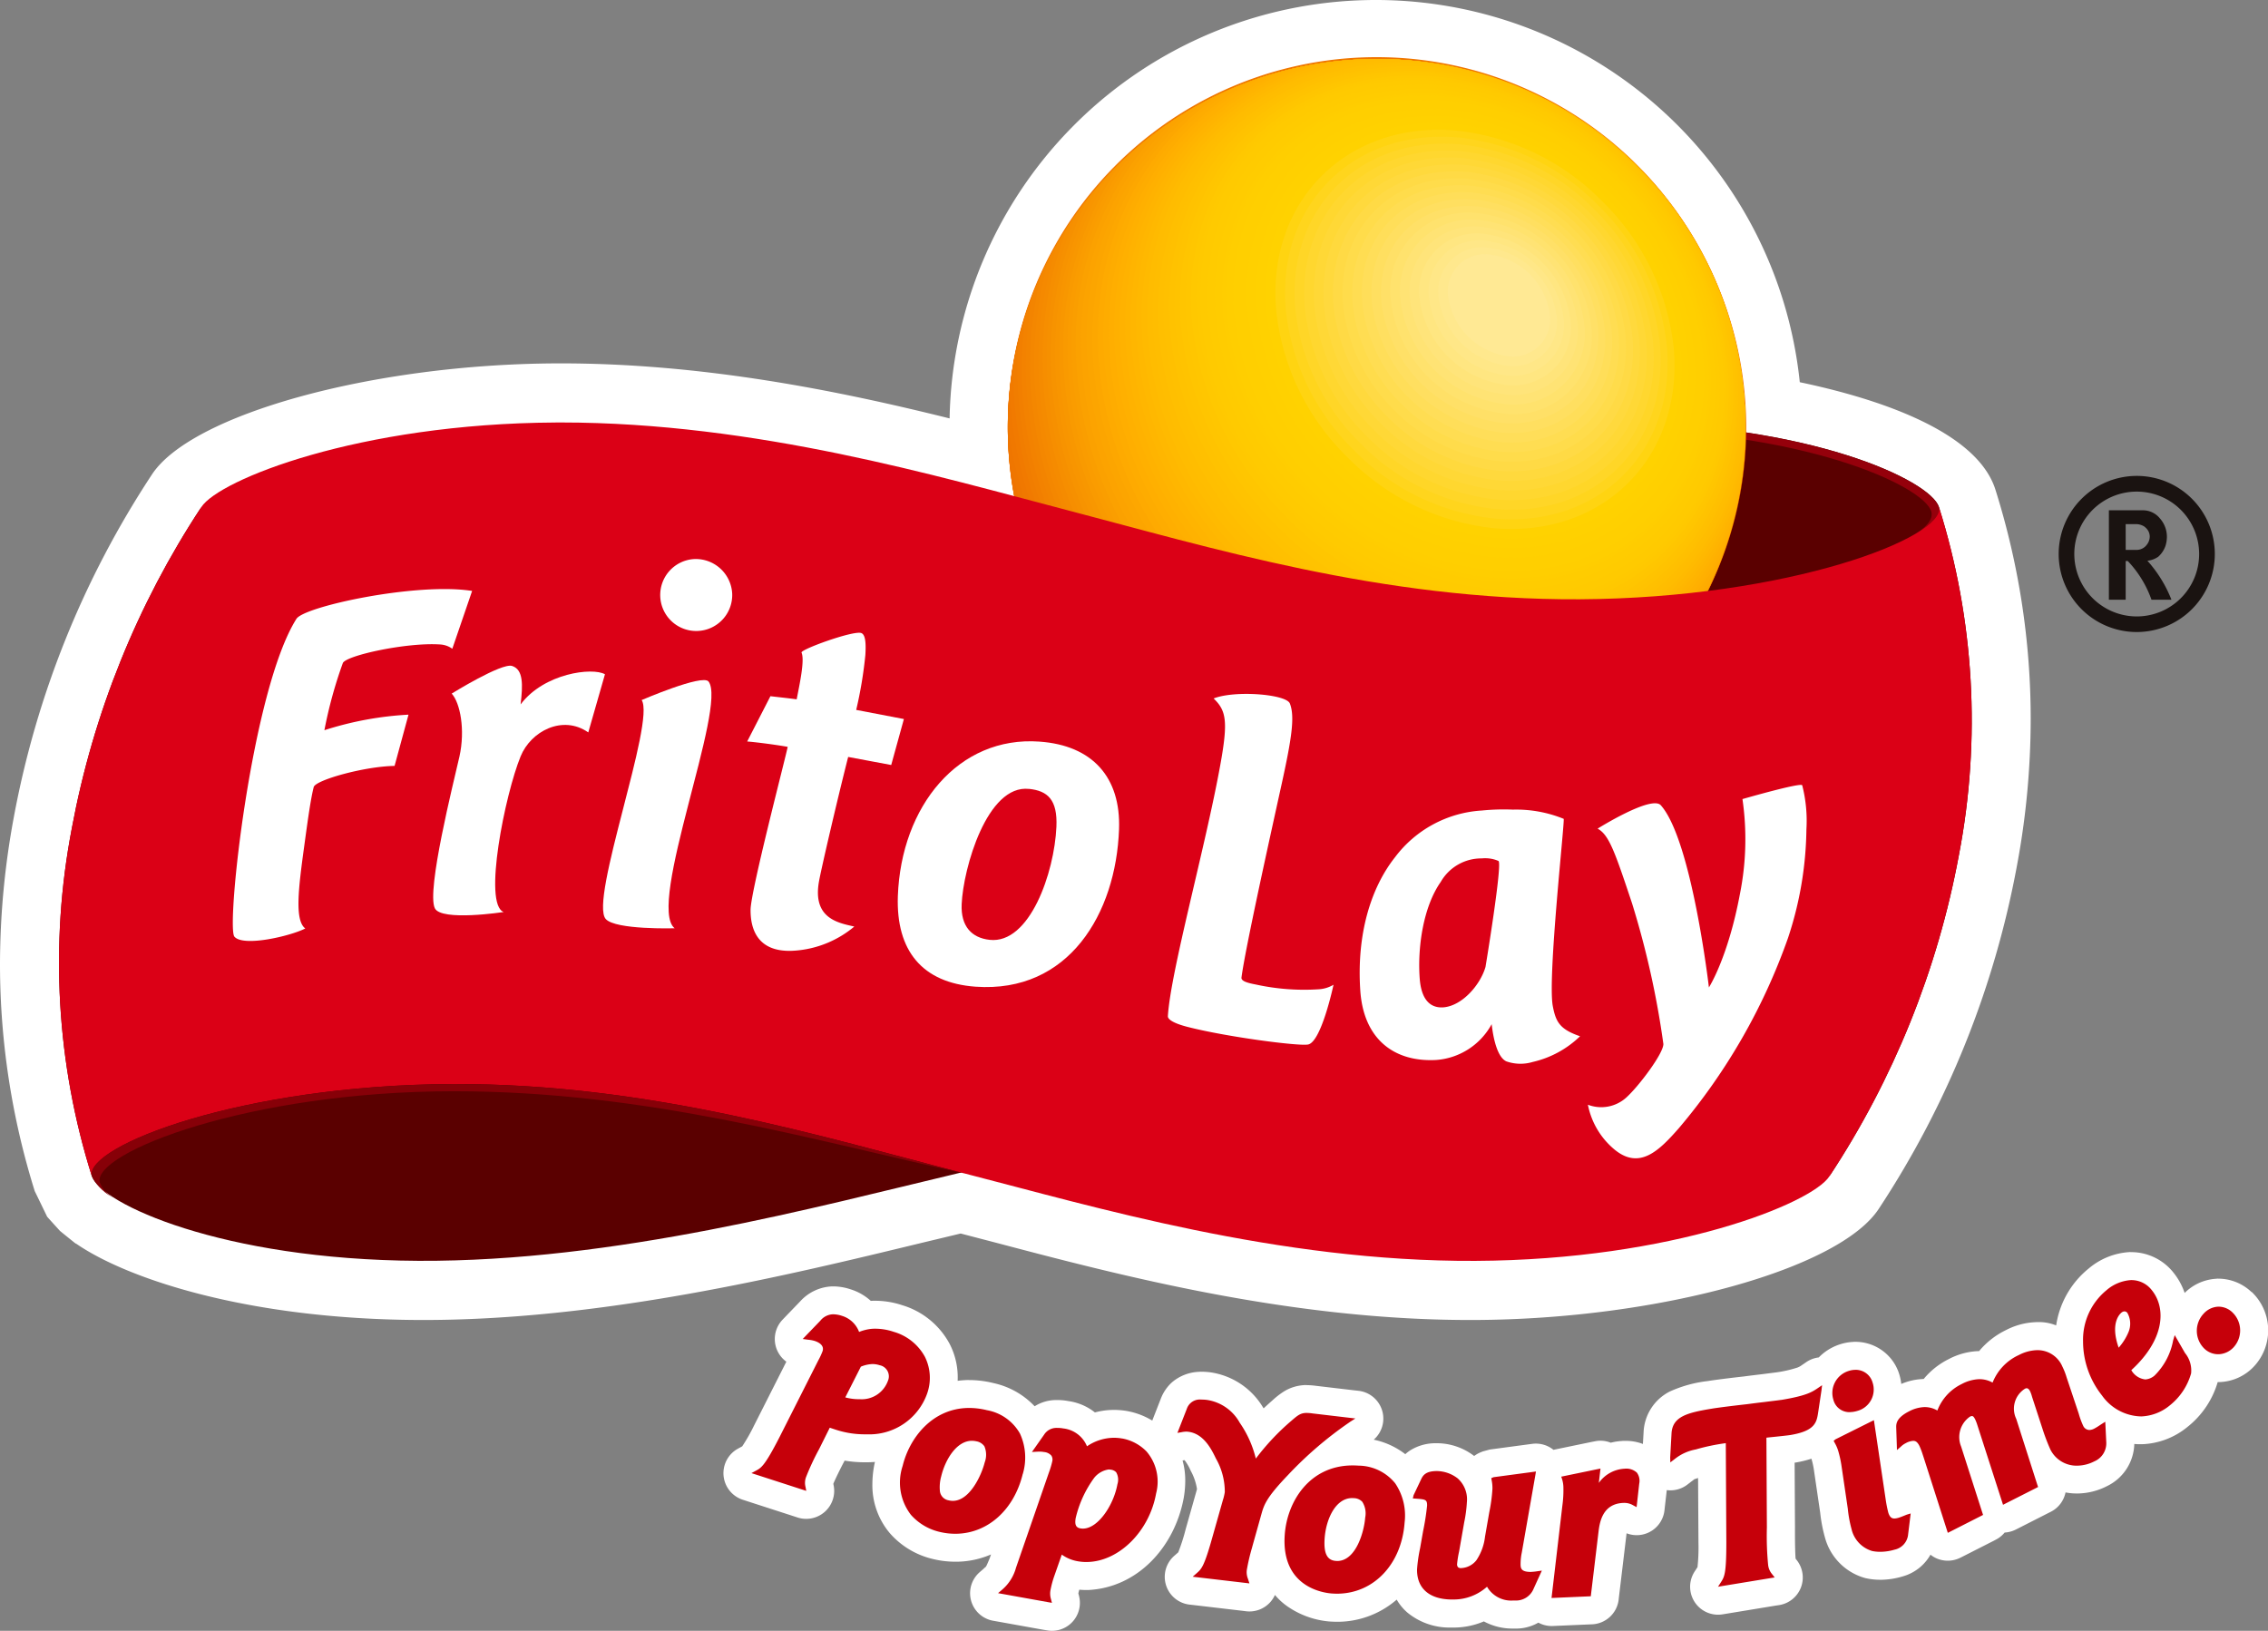 <svg id="common_logo_jfl" xmlns="http://www.w3.org/2000/svg" xmlns:xlink="http://www.w3.org/1999/xlink" width="216.016" height="155.341" viewBox="0 0 216.016 155.341">
  <rect x="0" y="0" width="216.016" height="155.341" fill="#808080" stroke="none"/>
  <defs>
    <clipPath id="clip-path">
      <rect id="長方形_282" data-name="長方形 282" width="216.015" height="155.342" fill="none"/>
    </clipPath>
    <clipPath id="clip-path-2">
      <path id="パス_1535" data-name="パス 1535" d="M102.9,53.668c-14.655,3.525-32.792,8.605-51.643,8.51-19.9-.1-32.934-5.9-31.357-8.8a83.233,83.233,0,0,0-12.342,30.6,67.7,67.7,0,0,0,1.906,33.155c.81,2.582,12.342,7.96,31.1,8.058s38.072-5.181,51.383-8.336c14.662-3.471,32.8-8.6,51.646-8.509,19.9.1,32.931,5.9,31.357,8.8a83.045,83.045,0,0,0,12.338-30.6,67.759,67.759,0,0,0-1.9-33.162c-.839-2.576-12.349-7.953-31.106-8.051l-.5,0c-18.6,0-37.678,5.158-50.889,8.332" transform="translate(-6.341 -45.336)" fill="none"/>
    </clipPath>
    <linearGradient id="linear-gradient" x1="-0.374" y1="0.885" x2="-0.365" y2="0.885" gradientUnits="objectBoundingBox">
      <stop offset="0" stop-color="#5a0000"/>
      <stop offset="0.11" stop-color="#5a0000"/>
      <stop offset="0.54" stop-color="#a8000f"/>
      <stop offset="0.655" stop-color="#8b0009"/>
      <stop offset="0.789" stop-color="#700004"/>
      <stop offset="0.909" stop-color="#5f0001"/>
      <stop offset="1" stop-color="#5a0000"/>
    </linearGradient>
    <clipPath id="clip-path-3">
      <path id="パス_1536" data-name="パス 1536" d="M115.115,53.668h0l.012,0-.016,0m.016,0c13.611-2.617,32.691-7.684,50.679-7.684,18.758,0,30.435,5.4,31.079,7.861.2.782-.625,1.571-1.61,2.153,1.652-.962,2.487-1.875,2.331-2.606-.839-2.576-12.348-7.953-31.105-8.051l-.5,0c-18.594,0-37.665,5.155-50.875,8.328" transform="translate(-115.115 -45.336)" fill="none"/>
    </clipPath>
    <linearGradient id="linear-gradient-2" x1="-1.236" y1="10.799" x2="-1.226" y2="10.799" gradientUnits="objectBoundingBox">
      <stop offset="0" stop-color="#db0016"/>
      <stop offset="0.38" stop-color="#db0016"/>
      <stop offset="0.476" stop-color="#d00014"/>
      <stop offset="0.638" stop-color="#b60010"/>
      <stop offset="0.8" stop-color="#95000b"/>
      <stop offset="1" stop-color="#95000b"/>
    </linearGradient>
    <clipPath id="clip-path-5">
      <path id="パス_1615" data-name="パス 1615" d="M53.633,45.338c-18.792.1-32.065,5.465-33.736,8.045a83.233,83.233,0,0,0-12.342,30.6,67.7,67.7,0,0,0,1.906,33.155c-.634-2.892,14.3-8.685,34.233-8.786,18.881-.094,35.336,5.038,48.86,8.509,12.292,3.155,29.87,8.426,48.665,8.336s32.054-5.468,33.73-8.048a83.045,83.045,0,0,0,12.338-30.6,67.759,67.759,0,0,0-1.9-33.162c.621,2.9-14.308,8.687-34.245,8.79-18.87.095-35.346-4.986-48.859-8.51-12.156-3.173-29.552-8.332-48.154-8.332l-.5,0" transform="translate(-6.341 -45.336)" fill="none"/>
    </clipPath>
    <linearGradient id="linear-gradient-3" x1="-0.374" y1="0.885" x2="-0.365" y2="0.885" gradientUnits="objectBoundingBox">
      <stop offset="0" stop-color="#db0016"/>
      <stop offset="0.19" stop-color="#ae0010"/>
      <stop offset="0.26" stop-color="#a5000e"/>
      <stop offset="0.4" stop-color="#ae0010"/>
      <stop offset="0.68" stop-color="#db0016"/>
      <stop offset="1" stop-color="#db0016"/>
    </linearGradient>
    <clipPath id="clip-path-6">
      <path id="パス_1616" data-name="パス 1616" d="M44.084,116.331c-19.935.1-34.965,5.919-34.231,8.786a4.849,4.849,0,0,0,2.225,2.139,2.938,2.938,0,0,1-1.477-1.564c-.671-2.815,14.205-8.675,33.752-8.675,18.462,0,34.176,4.677,48.589,7.822-13.4-3.439-29.68-8.509-48.345-8.509h-.513" transform="translate(-9.827 -116.33)" fill="none"/>
    </clipPath>
    <linearGradient id="linear-gradient-4" x1="-0.096" y1="4.767" x2="-0.085" y2="4.767" gradientUnits="objectBoundingBox">
      <stop offset="0" stop-color="#b80012"/>
      <stop offset="0.02" stop-color="#b80012"/>
      <stop offset="0.42" stop-color="#dc0016"/>
      <stop offset="0.499" stop-color="#d10014"/>
      <stop offset="0.632" stop-color="#b7000f"/>
      <stop offset="0.804" stop-color="#8b0008"/>
      <stop offset="0.82" stop-color="#870008"/>
      <stop offset="1" stop-color="#870008"/>
    </linearGradient>
  </defs>
  <g id="グループ_355" data-name="グループ 355">
    <g id="グループ_354" data-name="グループ 354" clip-path="url(#clip-path)">
      <path id="パス_1534" data-name="パス 1534" d="M90.445,39.856c-10.36-2.582-23.591-5.314-37.555-5.241-17.445.09-34.681,4.849-38.43,10.6A88.652,88.652,0,0,0,1.313,77.859,76.878,76.878,0,0,0,0,91.851a72.443,72.443,0,0,0,3.31,21.612c.064.124,1.181,2.434,1.181,2.434.049.062,1.212,1.342,1.212,1.342.071.07,1.33,1.078,1.33,1.078l.163.129.066.024c4.785,3.3,16.187,7.177,32.562,7.264,17.342.083,35.082-4.223,48.039-7.365,0,0,2.385-.569,3.636-.873,1.2.315,3.242.846,3.242.846,11.973,3.158,28.362,7.476,45.789,7.392s34.673-4.844,38.425-10.606A88.636,88.636,0,0,0,192.1,82.486a76.351,76.351,0,0,0,1.314-13.994A72.642,72.642,0,0,0,190.041,46.6c-1.878-5.8-12.025-8.812-18.62-10.193a40.6,40.6,0,0,0-80.976,3.446" transform="translate(0 0)" fill="#fff"/>
    </g>
  </g>
  <g id="グループ_357" data-name="グループ 357" transform="translate(5.628 40.243)">
    <g id="グループ_356" data-name="グループ 356" clip-path="url(#clip-path-2)">
      <path id="パス_1725" data-name="パス 1725" d="M0,0H110.708v195.21H0Z" transform="translate(-14.655 77.54) rotate(-80)" fill="url(#linear-gradient)"/>
    </g>
  </g>
  <g id="グループ_359" data-name="グループ 359" transform="translate(102.182 40.242)">
    <g id="グループ_358" data-name="グループ 358" clip-path="url(#clip-path-3)">
      <rect id="長方形_284" data-name="長方形 284" width="82.65" height="10.658" transform="translate(0 0)" fill="url(#linear-gradient-2)"/>
    </g>
  </g>
  <g id="グループ_361" data-name="グループ 361">
    <g id="グループ_360" data-name="グループ 360" clip-path="url(#clip-path)">
      <path id="パス_1537" data-name="パス 1537" d="M178.382,41.464a35.12,35.12,0,1,0-35.12,35.12,35.118,35.118,0,0,0,35.12-35.12" transform="translate(-12.152 -0.713)" fill="#ed6c00"/>
      <path id="パス_1538" data-name="パス 1538" d="M178.382,41.464a35.12,35.12,0,1,0-63.558,20.557,43.031,43.031,0,0,0,3.717,4.318c.875.873,1.789,1.7,2.732,2.49a35.1,35.1,0,0,0,57.108-27.366" transform="translate(-12.152 -0.713)" fill="#ee6e00"/>
      <path id="パス_1539" data-name="パス 1539" d="M178.382,41.464a35.12,35.12,0,1,0-67.947,12.406,41.687,41.687,0,0,0,19.828,20.2,35.083,35.083,0,0,0,48.119-32.608" transform="translate(-12.152 -0.713)" fill="#ee7100"/>
      <path id="パス_1540" data-name="パス 1540" d="M178.382,41.464a35.12,35.12,0,1,0-69.546,6.966,41.674,41.674,0,0,0,26.192,27.144,35,35,0,0,0,43.354-34.11" transform="translate(-12.152 -0.713)" fill="#ef7300"/>
      <path id="パス_1541" data-name="パス 1541" d="M178.382,41.464a35.12,35.12,0,1,0-70.239,0c0,1.046.062,2.079.155,3.1a41.427,41.427,0,0,0,30.914,31.767,34.983,34.983,0,0,0,39.17-34.869" transform="translate(-12.152 -0.713)" fill="#ef7600"/>
      <path id="パス_1542" data-name="パス 1542" d="M178.383,41.464a35.115,35.115,0,0,0-70.229-.224,41.144,41.144,0,0,0,34.67,35.321c.149,0,.292.022.439.022a35.117,35.117,0,0,0,35.12-35.12" transform="translate(-12.153 -0.713)" fill="#f07800"/>
      <path id="パス_1543" data-name="パス 1543" d="M143.284,6.342a35.12,35.12,0,0,0-34.946,31.64,40.727,40.727,0,0,0,37.607,38.467,35.1,35.1,0,0,0-2.661-70.107" transform="translate(-12.174 -0.713)" fill="#f17a00"/>
      <path id="パス_1544" data-name="パス 1544" d="M143.328,6.342a35.1,35.1,0,0,0-34.561,29.034c-.011.544-.052,1.082-.038,1.633a40.6,40.6,0,0,0,39.163,39.163c.216.005.429-.016.645-.014a35.1,35.1,0,0,0-5.209-69.816" transform="translate(-12.217 -0.713)" fill="#f17d00"/>
      <path id="パス_1545" data-name="パス 1545" d="M143.377,6.342a35.1,35.1,0,0,0-34.11,26.884c-.085,1.213-.12,2.441-.089,3.687a40.366,40.366,0,0,0,38.848,38.848c1.066.026,2.115-.019,3.154-.075a35.11,35.11,0,0,0-7.8-69.344" transform="translate(-12.267 -0.713)" fill="#f27f00"/>
      <path id="パス_1546" data-name="パス 1546" d="M143.428,6.342A35.126,35.126,0,0,0,110,30.7a37.592,37.592,0,0,0-.371,6.122,40.114,40.114,0,0,0,38.533,38.523,37.139,37.139,0,0,0,5.558-.3,35.123,35.123,0,0,0-10.293-68.7" transform="translate(-12.318 -0.713)" fill="#f38200"/>
      <path id="パス_1547" data-name="パス 1547" d="M143.479,6.342a35.1,35.1,0,0,0-32.791,22.622,36.688,36.688,0,0,0-.6,7.761A39.87,39.87,0,0,0,148.3,74.932a37.072,37.072,0,0,0,7.174-.492,35.1,35.1,0,0,0-11.994-68.1" transform="translate(-12.369 -0.713)" fill="#f38400"/>
      <path id="パス_1548" data-name="パス 1548" d="M143.53,6.342a35.1,35.1,0,0,0-31.956,20.6,36.041,36.041,0,0,0-1.028,9.7A39.64,39.64,0,0,0,148.431,74.52a36.2,36.2,0,0,0,9.277-.938A35.113,35.113,0,0,0,143.53,6.342" transform="translate(-12.42 -0.713)" fill="#f48700"/>
      <path id="パス_1549" data-name="パス 1549" d="M143.58,6.342A35.1,35.1,0,0,0,112.4,25.334a35.352,35.352,0,0,0-1.406,11.181,39.41,39.41,0,0,0,37.6,37.6,35.648,35.648,0,0,0,10.642-1.242A35.1,35.1,0,0,0,143.58,6.342" transform="translate(-12.47 -0.713)" fill="#f58900"/>
      <path id="パス_1550" data-name="パス 1550" d="M143.631,6.342a35.077,35.077,0,0,0-30.274,17.371,34.892,34.892,0,0,0-1.912,12.68A38.57,38.57,0,0,0,122.883,62.27,38.558,38.558,0,0,0,148.762,73.7,34.852,34.852,0,0,0,161.1,71.9,35.1,35.1,0,0,0,143.631,6.342" transform="translate(-12.521 -0.713)" fill="#f58b00"/>
      <path id="パス_1551" data-name="パス 1551" d="M143.681,6.342A35.06,35.06,0,0,0,114.252,22.33,34.337,34.337,0,0,0,111.9,36.272a38.336,38.336,0,0,0,11.366,25.66A38.314,38.314,0,0,0,148.918,73.3a34.516,34.516,0,0,0,13.6-2.223,35.1,35.1,0,0,0-18.84-64.731" transform="translate(-12.571 -0.713)" fill="#f68e00"/>
      <path id="パス_1552" data-name="パス 1552" d="M143.731,6.342a35.028,35.028,0,0,0-28.42,14.546,33.691,33.691,0,0,0-2.972,15.263,38.12,38.12,0,0,0,11.3,25.441,38.1,38.1,0,0,0,25.445,11.3,33.767,33.767,0,0,0,15.04-2.864,35.1,35.1,0,0,0-20.392-63.68" transform="translate(-12.621 -0.713)" fill="#f69000"/>
      <path id="パス_1553" data-name="パス 1553" d="M143.782,6.342a35.015,35.015,0,0,0-27.517,13.337,33.281,33.281,0,0,0-3.472,16.354,37.871,37.871,0,0,0,11.228,25.219,37.857,37.857,0,0,0,25.225,11.229,33.257,33.257,0,0,0,16.172-3.388A35.1,35.1,0,0,0,143.782,6.342" transform="translate(-12.672 -0.713)" fill="#f79300"/>
      <path id="パス_1554" data-name="パス 1554" d="M143.832,6.342A35,35,0,0,0,117.4,18.387a32.6,32.6,0,0,0-4.156,17.521,37.611,37.611,0,0,0,11.163,25,37.607,37.607,0,0,0,25,11.163,32.667,32.667,0,0,0,17.413-4.094A35.1,35.1,0,0,0,143.832,6.342" transform="translate(-12.722 -0.713)" fill="#f89500"/>
      <path id="パス_1555" data-name="パス 1555" d="M143.882,6.342a34.992,34.992,0,0,0-25.44,10.95,32.088,32.088,0,0,0-4.752,18.5,37.374,37.374,0,0,0,11.1,24.783,37.369,37.369,0,0,0,24.783,11.092,32.1,32.1,0,0,0,18.438-4.718,35.093,35.093,0,0,0-24.124-60.6" transform="translate(-12.772 -0.713)" fill="#f89700"/>
      <path id="パス_1556" data-name="パス 1556" d="M143.932,6.342a34.978,34.978,0,0,0-24.3,9.795,31.5,31.5,0,0,0-5.5,19.531,37.159,37.159,0,0,0,11.028,24.564,37.125,37.125,0,0,0,24.564,11.023,31.508,31.508,0,0,0,19.515-5.486A35.093,35.093,0,0,0,143.932,6.342" transform="translate(-12.822 -0.713)" fill="#f99a00"/>
      <path id="パス_1557" data-name="パス 1557" d="M143.982,6.342a34.937,34.937,0,0,0-23.213,8.812,30.952,30.952,0,0,0-6.181,20.392,36.9,36.9,0,0,0,10.959,24.348,36.871,36.871,0,0,0,24.348,10.953,30.975,30.975,0,0,0,20.43-6.206,35.085,35.085,0,0,0-26.341-58.3" transform="translate(-12.872 -0.713)" fill="#fa9c00"/>
      <path id="パス_1558" data-name="パス 1558" d="M144.033,6.342a34.956,34.956,0,0,0-22.007,7.769,30.418,30.418,0,0,0-6.991,21.317,36.675,36.675,0,0,0,10.9,24.123,36.636,36.636,0,0,0,24.122,10.891,30.392,30.392,0,0,0,21.4-7.063A35.1,35.1,0,0,0,144.033,6.342" transform="translate(-12.922 -0.713)" fill="#fa9e00"/>
      <path id="パス_1559" data-name="パス 1559" d="M144.083,6.342a34.9,34.9,0,0,0-20.819,6.883,29.865,29.865,0,0,0-7.774,22.082,36.429,36.429,0,0,0,10.815,23.908A36.451,36.451,0,0,0,150.22,70.031a29.833,29.833,0,0,0,22.2-7.876A35.079,35.079,0,0,0,144.083,6.342" transform="translate(-12.973 -0.713)" fill="#fba100"/>
      <path id="パス_1560" data-name="パス 1560" d="M144.149,6.342a34.932,34.932,0,0,0-19.324,5.808A29.348,29.348,0,0,0,116.076,35.1a36.126,36.126,0,0,0,10.737,23.67,36.148,36.148,0,0,0,23.673,10.737,29.3,29.3,0,0,0,23.069-8.88A35.1,35.1,0,0,0,144.149,6.342" transform="translate(-13.039 -0.713)" fill="#fca300"/>
      <path id="パス_1561" data-name="パス 1561" d="M144.215,6.342a34.927,34.927,0,0,0-17.9,4.941,28.824,28.824,0,0,0-9.651,23.625,35.849,35.849,0,0,0,10.655,23.43,35.858,35.858,0,0,0,23.439,10.65c9.757.486,18.165-3.3,23.717-9.759A35.073,35.073,0,0,0,144.215,6.342" transform="translate(-13.105 -0.713)" fill="#fca500"/>
      <path id="パス_1562" data-name="パス 1562" d="M144.281,6.342a34.974,34.974,0,0,0-16.394,4.069c-7,5.457-11.15,14.142-10.63,24.294A35.63,35.63,0,0,0,127.82,57.9a35.615,35.615,0,0,0,23.2,10.566c10.213.524,18.937-3.682,24.385-10.759a35.094,35.094,0,0,0-31.12-51.364" transform="translate(-13.171 -0.713)" fill="#fda700"/>
      <path id="パス_1563" data-name="パス 1563" d="M144.347,6.342a34.927,34.927,0,0,0-14.957,3.377c-7.548,5.313-12.1,14.246-11.546,24.786A35.322,35.322,0,0,0,128.33,57.459a35.3,35.3,0,0,0,22.959,10.485c10.6.558,19.566-4.044,24.875-11.672A35.07,35.07,0,0,0,144.347,6.342" transform="translate(-13.237 -0.713)" fill="#feaa00"/>
      <path id="パス_1564" data-name="パス 1564" d="M144.413,6.342a34.963,34.963,0,0,0-13.441,2.677c-8.156,5.126-13.129,14.333-12.538,25.289a35.036,35.036,0,0,0,10.4,22.713,35.058,35.058,0,0,0,22.716,10.4c11,.595,20.242-4.426,25.351-12.643A35.1,35.1,0,0,0,144.413,6.342" transform="translate(-13.303 -0.713)" fill="#feac00"/>
      <path id="パス_1565" data-name="パス 1565" d="M144.479,6.342a34.967,34.967,0,0,0-12,2.148c-8.691,4.9-14.077,14.309-13.453,25.616a34.769,34.769,0,0,0,10.317,22.476A34.773,34.773,0,0,0,151.817,66.9c11.359.629,20.8-4.809,25.684-13.576A35.041,35.041,0,0,0,144.479,6.342" transform="translate(-13.369 -0.713)" fill="#ffae00"/>
      <path id="パス_1566" data-name="パス 1566" d="M144.544,6.342A35.13,35.13,0,0,0,134,7.956c-9.263,4.636-15.059,14.284-14.393,25.95a34.489,34.489,0,0,0,10.241,22.236,34.452,34.452,0,0,0,22.241,10.233c11.735.671,21.425-5.206,26.024-14.57A35.137,35.137,0,0,0,144.544,6.342" transform="translate(-13.434 -0.713)" fill="#ffb000"/>
      <path id="パス_1567" data-name="パス 1567" d="M144.611,6.342a35.06,35.06,0,0,0-9.056,1.222C125.747,11.891,119.5,21.7,120.2,33.706a34.211,34.211,0,0,0,10.154,22,34.2,34.2,0,0,0,22,10.153c12.05.706,21.887-5.589,26.19-15.459a35,35,0,0,0-33.93-44.054" transform="translate(-13.501 -0.713)" fill="#ffb200"/>
      <path id="パス_1568" data-name="パス 1568" d="M144.676,6.342a35.251,35.251,0,0,0-7.619.851c-10.341,3.985-17.009,13.989-16.272,26.314a33.927,33.927,0,0,0,10.077,21.759,33.9,33.9,0,0,0,21.759,10.067c12.37.744,22.4-5.971,26.356-16.378a35.08,35.08,0,0,0-34.3-42.613" transform="translate(-13.566 -0.713)" fill="#ffb400"/>
      <path id="パス_1569" data-name="パス 1569" d="M144.743,6.342a35.079,35.079,0,0,0-6.094.564c-10.9,3.582-18.056,13.742-17.269,26.4a33.63,33.63,0,0,0,9.984,21.516,33.625,33.625,0,0,0,21.518,9.988c12.7.784,22.882-6.406,26.436-17.366a34.958,34.958,0,0,0-34.576-41.1" transform="translate(-13.633 -0.713)" fill="#ffb600"/>
      <path id="パス_1570" data-name="パス 1570" d="M144.809,6.342a35.1,35.1,0,0,0-4.691.351c-11.4,3.171-18.969,13.473-18.151,26.411a33.357,33.357,0,0,0,9.906,21.281,33.342,33.342,0,0,0,21.273,9.9c12.983.826,23.309-6.787,26.45-18.242A34.893,34.893,0,0,0,144.809,6.342" transform="translate(-13.699 -0.713)" fill="#ffb800"/>
      <path id="パス_1571" data-name="パス 1571" d="M144.875,6.342c-.907,0-1.8.069-2.685.135-12.212,2.49-20.511,13.023-19.631,26.449a33.092,33.092,0,0,0,9.816,21.021A33.081,33.081,0,0,0,153.4,63.764c13.46.881,24-7.449,26.465-19.715.062-.856.13-1.712.13-2.585a35.119,35.119,0,0,0-35.12-35.122" transform="translate(-13.765 -0.713)" fill="#ffba00"/>
      <path id="パス_1572" data-name="パス 1572" d="M144.941,6.342c-.333,0-.659.042-.986.049-12.857,1.843-21.735,12.564-20.8,26.355a32.778,32.778,0,0,0,9.722,20.761,32.835,32.835,0,0,0,20.771,9.731c13.891.941,24.657-8.074,26.379-21.085,0-.233.035-.456.035-.689a35.119,35.119,0,0,0-35.12-35.122" transform="translate(-13.831 -0.713)" fill="#ffbc00"/>
      <path id="パス_1573" data-name="パス 1573" d="M180.053,39.983A35.062,35.062,0,0,0,146.385,6.422c-13.829.822-23.638,11.781-22.636,26.152a32.48,32.48,0,0,0,9.641,20.5,32.485,32.485,0,0,0,20.5,9.642c14.407,1.007,25.381-8.851,26.163-22.738" transform="translate(-13.898 -0.722)" fill="#ffbd00"/>
      <path id="パス_1574" data-name="パス 1574" d="M179.915,37.246a35.1,35.1,0,0,0-30.66-30.6c-15.005-.557-26,10.7-24.92,25.773a32.255,32.255,0,0,0,9.555,20.245,32.245,32.245,0,0,0,20.25,9.556c15.091,1.09,26.354-9.934,25.774-24.972" transform="translate(-13.963 -0.744)" fill="#ffbf00"/>
      <path id="パス_1575" data-name="パス 1575" d="M179.736,36.371c-.051-.745-.156-1.483-.265-2.216A35.141,35.141,0,0,0,152.458,7.174c-.723-.106-1.446-.209-2.179-.26-15.215-1.048-26.468,10.2-25.344,25.351A31.936,31.936,0,0,0,134.4,52.248a31.922,31.922,0,0,0,19.992,9.471c15.144,1.127,26.4-10.131,25.344-25.348" transform="translate(-14.03 -0.769)" fill="#ffc000"/>
      <path id="パス_1576" data-name="パス 1576" d="M179.571,36.284a29.19,29.19,0,0,0-.944-5.513,35.192,35.192,0,0,0-22.692-22.66,28.8,28.8,0,0,0-5.477-.94c-14.992-1.084-26.079,10.007-24.937,24.942a31.659,31.659,0,0,0,9.387,19.722,31.665,31.665,0,0,0,19.73,9.388c14.935,1.144,26.023-9.944,24.934-24.939" transform="translate(-14.096 -0.798)" fill="#ffc200"/>
      <path id="パス_1577" data-name="パス 1577" d="M179.411,36.2a29.694,29.694,0,0,0-3.717-12.116,35.22,35.22,0,0,0-12.96-12.947,29.789,29.789,0,0,0-12.092-3.7c-14.77-1.115-25.692,9.806-24.526,24.53a31.376,31.376,0,0,0,9.3,19.468,31.375,31.375,0,0,0,19.468,9.3c14.722,1.166,25.646-9.755,24.531-24.53" transform="translate(-14.162 -0.826)" fill="#ffc300"/>
      <path id="パス_1578" data-name="パス 1578" d="M150.819,7.688c-14.546-1.148-25.294,9.6-24.112,24.119a31.085,31.085,0,0,0,9.209,19.207,31.075,31.075,0,0,0,19.214,9.212c14.514,1.186,25.259-9.564,24.112-24.113a31,31,0,0,0-9.175-19.241,31,31,0,0,0-19.247-9.183" transform="translate(-14.228 -0.855)" fill="#ffc500"/>
      <path id="パス_1579" data-name="パス 1579" d="M151.007,7.95c-14.329-1.181-24.909,9.4-23.7,23.706A30.8,30.8,0,0,0,136.431,50.6,30.8,30.8,0,0,0,155.38,59.73c14.3,1.208,24.886-9.378,23.7-23.7a30.73,30.73,0,0,0-9.107-18.97,30.748,30.748,0,0,0-18.97-9.107" transform="translate(-14.295 -0.883)" fill="#ffc600"/>
      <path id="パス_1580" data-name="パス 1580" d="M151.182,8.207c-14.1-1.21-24.512,9.206-23.29,23.3a30.555,30.555,0,0,0,9.039,18.691,30.547,30.547,0,0,0,18.691,9.041c14.095,1.224,24.508-9.193,23.291-23.3a30.444,30.444,0,0,0-9.024-18.7,30.492,30.492,0,0,0-18.708-9.033" transform="translate(-14.36 -0.911)" fill="#ffc800"/>
      <path id="パス_1581" data-name="パス 1581" d="M128.48,31.352a30.257,30.257,0,0,0,8.963,18.431,30.26,30.26,0,0,0,18.428,8.956c13.883,1.244,24.126-9,22.883-22.887a30.253,30.253,0,0,0-8.954-18.43,30.238,30.238,0,0,0-18.433-8.956c-13.882-1.244-24.12,9-22.888,22.886" transform="translate(-14.426 -0.94)" fill="#ffc900"/>
      <path id="パス_1582" data-name="パス 1582" d="M151.508,8.7C137.779,7.47,127.653,17.6,128.882,31.333a29.887,29.887,0,0,0,8.853,18.226,29.923,29.923,0,0,0,18.228,8.854c13.726,1.232,23.858-8.9,22.627-22.629a29.9,29.9,0,0,0-8.849-18.229A29.972,29.972,0,0,0,151.508,8.7" transform="translate(-14.471 -0.966)" fill="#ffca00"/>
      <path id="パス_1583" data-name="パス 1583" d="M151.65,8.934c-13.571-1.217-23.588,8.8-22.373,22.376a29.593,29.593,0,0,0,8.748,18.025,29.629,29.629,0,0,0,18.036,8.753c13.571,1.219,23.584-8.8,22.366-22.376a29.59,29.59,0,0,0-8.751-18.022A29.586,29.586,0,0,0,151.65,8.934" transform="translate(-14.516 -0.993)" fill="#ffca00"/>
      <path id="パス_1584" data-name="パス 1584" d="M151.79,9.167c-13.417-1.2-23.321,8.707-22.116,22.125a29.233,29.233,0,0,0,8.649,17.818,29.256,29.256,0,0,0,17.822,8.654c13.417,1.2,23.329-8.7,22.12-22.122a29.211,29.211,0,0,0-8.654-17.818,29.27,29.27,0,0,0-17.82-8.658" transform="translate(-14.56 -1.019)" fill="#ffcb00"/>
      <path id="パス_1585" data-name="パス 1585" d="M151.93,9.4c-13.267-1.189-23.05,8.606-21.866,21.872a28.894,28.894,0,0,0,8.561,17.611,28.883,28.883,0,0,0,17.611,8.558c13.265,1.188,23.054-8.6,21.868-21.87a28.962,28.962,0,0,0-8.553-17.611A28.939,28.939,0,0,0,151.93,9.4" transform="translate(-14.604 -1.045)" fill="#ffcb00"/>
      <path id="パス_1586" data-name="パス 1586" d="M152.072,9.638c-13.11-1.173-22.793,8.5-21.617,21.615a28.616,28.616,0,0,0,8.459,17.411,28.587,28.587,0,0,0,17.407,8.456c13.117,1.173,22.8-8.5,21.617-21.613a28.569,28.569,0,0,0-8.454-17.41,28.581,28.581,0,0,0-17.413-8.459" transform="translate(-14.648 -1.072)" fill="#fc0"/>
      <path id="パス_1587" data-name="パス 1587" d="M152.213,9.871c-12.959-1.162-22.529,8.4-21.367,21.362a28.255,28.255,0,0,0,8.369,17.2,28.232,28.232,0,0,0,17.2,8.36c12.967,1.16,22.528-8.4,21.365-21.363a28.26,28.26,0,0,0-8.358-17.2,28.243,28.243,0,0,0-17.2-8.36" transform="translate(-14.692 -1.098)" fill="#fc0"/>
      <path id="パス_1588" data-name="パス 1588" d="M152.358,10.105c-12.8-1.148-22.255,8.3-21.111,21.107a27.889,27.889,0,0,0,8.258,17,27.936,27.936,0,0,0,17,8.259c12.811,1.146,22.255-8.3,21.111-21.105a27.928,27.928,0,0,0-8.256-17,27.968,27.968,0,0,0-17-8.258" transform="translate(-14.738 -1.125)" fill="#ffcd00"/>
      <path id="パス_1589" data-name="パス 1589" d="M152.5,10.34c-12.652-1.134-21.987,8.2-20.85,20.852a27.551,27.551,0,0,0,8.151,16.8,27.6,27.6,0,0,0,16.8,8.16c12.645,1.133,21.981-8.2,20.847-20.85A27.531,27.531,0,0,0,169.3,18.5a27.587,27.587,0,0,0-16.8-8.162" transform="translate(-14.783 -1.151)" fill="#ffce00"/>
      <path id="パス_1590" data-name="パス 1590" d="M152.634,10.572c-12.49-1.118-21.717,8.107-20.6,20.6a27.289,27.289,0,0,0,8.059,16.589,27.277,27.277,0,0,0,16.593,8.061c12.5,1.118,21.716-8.106,20.6-20.6a27.233,27.233,0,0,0-8.056-16.592,27.252,27.252,0,0,0-16.592-8.061" transform="translate(-14.826 -1.178)" fill="#ffce00"/>
      <path id="パス_1591" data-name="パス 1591" d="M152.781,10.81c-12.343-1.106-21.452,8-20.348,20.341a26.908,26.908,0,0,0,7.959,16.388A26.91,26.91,0,0,0,156.778,55.5c12.349,1.1,21.45-8.01,20.341-20.348a26.859,26.859,0,0,0-7.958-16.383,26.88,26.88,0,0,0-16.381-7.963" transform="translate(-14.871 -1.205)" fill="#ffcf00"/>
      <path id="パス_1592" data-name="パス 1592" d="M132.824,31.133a26.61,26.61,0,0,0,7.861,16.183,26.574,26.574,0,0,0,16.183,7.863c12.188,1.086,21.181-7.907,20.085-20.092A26.51,26.51,0,0,0,169.1,18.906a26.534,26.534,0,0,0-16.181-7.863c-12.19-1.092-21.182,7.9-20.094,20.09" transform="translate(-14.915 -1.231)" fill="#ffcf00"/>
      <path id="パス_1593" data-name="パス 1593" d="M153.222,11.786C141.469,10.725,132.8,19.4,133.859,31.15a25.6,25.6,0,0,0,7.585,15.612,25.661,25.661,0,0,0,15.6,7.588c11.756,1.057,20.427-7.618,19.363-19.366a25.611,25.611,0,0,0-7.578-15.61,25.637,25.637,0,0,0-15.612-7.588" transform="translate(-15.032 -1.315)" fill="#ffd000"/>
      <path id="パス_1594" data-name="パス 1594" d="M153.521,12.528c-11.314-1.026-19.661,7.325-18.64,18.644A24.691,24.691,0,0,0,142.2,46.2a24.715,24.715,0,0,0,15.035,7.317c11.324,1.024,19.665-7.323,18.646-18.642a24.751,24.751,0,0,0-7.315-15.04,24.712,24.712,0,0,0-15.041-7.311" transform="translate(-15.147 -1.398)" fill="#ffd100"/>
      <path id="パス_1595" data-name="パス 1595" d="M153.828,13.265c-10.886-.985-18.911,7.036-17.926,17.923a23.824,23.824,0,0,0,7.05,14.463,23.807,23.807,0,0,0,14.46,7.042c10.888.991,18.909-7.034,17.919-17.92a23.818,23.818,0,0,0-7.042-14.462,23.821,23.821,0,0,0-14.462-7.046" transform="translate(-15.262 -1.481)" fill="#ffd200"/>
      <path id="パス_1596" data-name="パス 1596" d="M154.132,14.008c-10.452-.955-18.155,6.748-17.193,17.2A22.849,22.849,0,0,0,143.7,45.1a22.888,22.888,0,0,0,13.889,6.77c10.461.957,18.153-6.747,17.2-17.2a22.9,22.9,0,0,0-6.766-13.89,22.886,22.886,0,0,0-13.893-6.77" transform="translate(-15.379 -1.565)" fill="#ffd411"/>
      <path id="パス_1597" data-name="パス 1597" d="M154.44,14.75c-10.026-.922-17.4,6.456-16.476,16.475a21.978,21.978,0,0,0,6.494,13.317,21.955,21.955,0,0,0,13.314,6.495c10.024.922,17.4-6.455,16.476-16.474a21.947,21.947,0,0,0-6.494-13.318,21.942,21.942,0,0,0-13.314-6.5" transform="translate(-15.494 -1.649)" fill="#ffd51d"/>
      <path id="パス_1598" data-name="パス 1598" d="M154.741,15.492c-9.587-.891-16.634,6.163-15.752,15.748a21.048,21.048,0,0,0,6.222,12.748,21.056,21.056,0,0,0,12.744,6.221c9.593.888,16.64-6.163,15.75-15.752a21.061,21.061,0,0,0-6.219-12.745,21.04,21.04,0,0,0-12.745-6.221" transform="translate(-15.61 -1.732)" fill="#ffd627"/>
      <path id="パス_1599" data-name="パス 1599" d="M155.042,16.231c-9.149-.853-15.882,5.877-15.028,15.028a20.129,20.129,0,0,0,5.952,12.174,20.111,20.111,0,0,0,12.172,5.948c9.156.857,15.882-5.873,15.028-15.028a20.859,20.859,0,0,0-18.124-18.122" transform="translate(-15.725 -1.816)" fill="#ffd72f"/>
      <path id="パス_1600" data-name="パス 1600" d="M155.349,16.973c-8.717-.818-15.122,5.589-14.307,14.3a19.216,19.216,0,0,0,5.679,11.6,19.2,19.2,0,0,0,11.6,5.677c8.722.819,15.13-5.584,14.307-14.3a19.925,19.925,0,0,0-17.276-17.277" transform="translate(-15.841 -1.899)" fill="#ffd836"/>
      <path id="パス_1601" data-name="パス 1601" d="M155.649,17.716c-8.279-.789-14.361,5.3-13.577,13.582a18.221,18.221,0,0,0,5.408,11.026,18.26,18.26,0,0,0,11.022,5.4c8.29.788,14.366-5.295,13.574-13.582a18.939,18.939,0,0,0-16.426-16.428" transform="translate(-15.957 -1.983)" fill="#ffd93d"/>
      <path id="パス_1602" data-name="パス 1602" d="M155.952,18.457c-7.845-.753-13.606,5.005-12.858,12.856a17.387,17.387,0,0,0,5.13,10.454,17.379,17.379,0,0,0,10.461,5.13c7.85.754,13.607-5.005,12.856-12.86a18,18,0,0,0-15.588-15.581" transform="translate(-16.072 -2.067)" fill="#ffda45"/>
      <path id="パス_1603" data-name="パス 1603" d="M144.123,31.333a16.469,16.469,0,0,0,4.858,9.882,16.423,16.423,0,0,0,9.878,4.853c7.427.721,12.851-4.711,12.137-12.134A17.046,17.046,0,0,0,156.255,19.2c-7.417-.719-12.852,4.718-12.132,12.134" transform="translate(-16.188 -2.15)" fill="#ffdc4b"/>
      <path id="パス_1604" data-name="パス 1604" d="M156.555,19.937C149.7,19.264,144.674,24.193,145.121,31c.016.12.021.237.036.357a15.545,15.545,0,0,0,4.578,9.3,15.474,15.474,0,0,0,9.307,4.584c6.987.684,12.1-4.423,11.409-11.411a16.106,16.106,0,0,0-13.9-13.891" transform="translate(-16.304 -2.233)" fill="#ffdd52"/>
      <path id="パス_1605" data-name="パス 1605" d="M156.871,20.681c-6.442-.64-11.2,3.987-10.71,10.379,0,.107.017.222.024.335a15.166,15.166,0,0,0,13.042,13.022c6.559.651,11.335-4.138,10.686-10.69a15.159,15.159,0,0,0-13.042-13.045" transform="translate(-16.42 -2.317)" fill="#ffde59"/>
      <path id="パス_1606" data-name="パス 1606" d="M157.174,21.423c-6.023-.608-10.462,3.712-9.984,9.688.005.1.017.209.026.314A14.219,14.219,0,0,0,159.4,43.588c6.125.615,10.584-3.843,9.973-9.967a14.227,14.227,0,0,0-12.2-12.2" transform="translate(-16.536 -2.401)" fill="#ffdf60"/>
      <path id="パス_1607" data-name="パス 1607" d="M157.479,22.165c-5.6-.575-9.691,3.434-9.26,9,0,.093.016.191.023.288a13.267,13.267,0,0,0,11.347,11.3c5.692.582,9.823-3.554,9.249-9.24a13.262,13.262,0,0,0-11.359-11.352" transform="translate(-16.652 -2.485)" fill="#ffe067"/>
      <path id="パス_1608" data-name="パス 1608" d="M157.779,22.905a7.418,7.418,0,0,0-8.535,8.307c.009.091.015.182.031.274a12.3,12.3,0,0,0,10.5,10.442,7.434,7.434,0,0,0,8.52-8.516,12.313,12.313,0,0,0-10.511-10.508" transform="translate(-16.767 -2.568)" fill="#ffe26d"/>
      <path id="パス_1609" data-name="パス 1609" d="M158.081,23.646a6.769,6.769,0,0,0-7.8,7.622c.007.082.014.164.024.248a11.347,11.347,0,0,0,9.648,9.585,6.777,6.777,0,0,0,7.793-7.792,11.344,11.344,0,0,0-9.664-9.663" transform="translate(-16.883 -2.651)" fill="#ffe374"/>
      <path id="パス_1610" data-name="パス 1610" d="M158.39,24.389a6.129,6.129,0,0,0-7.077,6.932c0,.075.011.15.018.225a10.142,10.142,0,0,0,2.927,5.785,10.013,10.013,0,0,0,5.879,2.942,6.133,6.133,0,0,0,7.073-7.069,10.414,10.414,0,0,0-8.819-8.814" transform="translate(-17 -2.735)" fill="#ffe47a"/>
      <path id="パス_1611" data-name="パス 1611" d="M158.693,25.129a5.484,5.484,0,0,0-6.355,6.244c.007.066.013.135.026.2a9.462,9.462,0,0,0,7.954,7.871,5.481,5.481,0,0,0,6.345-6.347,9.462,9.462,0,0,0-7.97-7.968" transform="translate(-17.115 -2.819)" fill="#ffe681"/>
      <path id="パス_1612" data-name="パス 1612" d="M158.995,25.871a4.818,4.818,0,0,0-5.627,5.555c.008.062.014.12.018.178a8.342,8.342,0,0,0,2.383,4.617,8.171,8.171,0,0,0,4.724,2.4,4.835,4.835,0,0,0,5.626-5.624,8.518,8.518,0,0,0-7.124-7.121" transform="translate(-17.229 -2.902)" fill="#ffe787"/>
      <path id="パス_1613" data-name="パス 1613" d="M159.3,26.61a4.182,4.182,0,0,0-4.9,4.87c0,.052.01.106.017.158a7.6,7.6,0,0,0,6.262,6.153,4.186,4.186,0,0,0,4.9-4.9A7.572,7.572,0,0,0,159.3,26.61" transform="translate(-17.346 -2.985)" fill="#ffe88d"/>
      <path id="パス_1614" data-name="パス 1614" d="M155.429,31.532a6.627,6.627,0,0,0,5.426,5.429,3.539,3.539,0,0,0,4.178-4.178,6.635,6.635,0,0,0-5.431-5.431,3.537,3.537,0,0,0-4.173,4.18" transform="translate(-17.461 -3.069)" fill="#ffe994"/>
    </g>
  </g>
  <g id="グループ_363" data-name="グループ 363" transform="translate(5.628 40.243)">
    <g id="グループ_362" data-name="グループ 362" clip-path="url(#clip-path-5)">
      <path id="パス_1726" data-name="パス 1726" d="M0,0H110.708v195.21H0Z" transform="translate(-14.655 77.54) rotate(-80)" fill="url(#linear-gradient-3)"/>
    </g>
  </g>
  <g id="グループ_365" data-name="グループ 365" transform="translate(8.723 103.258)">
    <g id="グループ_364" data-name="グループ 364" clip-path="url(#clip-path-6)">
      <rect id="長方形_287" data-name="長方形 287" width="83.823" height="10.926" transform="translate(-0.707)" fill="url(#linear-gradient-4)"/>
    </g>
  </g>
  <g id="グループ_367" data-name="グループ 367">
    <g id="グループ_366" data-name="グループ 366" clip-path="url(#clip-path)">
      <path id="パス_1617" data-name="パス 1617" d="M47.771,63.4l-1.884,5.5a2.192,2.192,0,0,0-1.219-.411c-3.14-.2-8.866,1.04-9.206,1.77a42.025,42.025,0,0,0-1.758,6.4,31.562,31.562,0,0,1,8.012-1.481l-1.328,4.882c-2.845.04-7.53,1.342-7.7,2.015-.278,1.086-.54,2.935-.91,5.664-.536,3.922-.933,7.022.106,7.806-1.433.735-5.922,1.775-6.751.777-.8-.944,1.64-23.516,5.908-30.271.739-1.186,11.475-3.495,16.734-2.658" transform="translate(-2.807 -7.104)" fill="#fff"/>
      <path id="パス_1618" data-name="パス 1618" d="M132.326,101.485c-.035.319.5.5,1.354.659a21.512,21.512,0,0,0,6.042.454,3.088,3.088,0,0,0,1.371-.43s-1.157,5.464-2.427,5.693c-.947.17-7.838-.738-11.481-1.679-1.226-.312-1.884-.686-1.868-1.016.257-4.275,3.58-16.1,5-23.977.751-4.151.551-5.142-.643-6.288,2.014-.8,6.924-.415,7.263.482.5,1.268.146,3.427-.788,7.69-1.049,4.776-3.48,15.727-3.821,18.41" transform="translate(-14.082 -8.368)" fill="#fff"/>
      <path id="パス_1619" data-name="パス 1619" d="M54,71.462c1.087.349,1.024,1.826.808,3.663,2.237-2.985,6.853-3.552,8.034-2.872l-1.588,5.539c-2.445-1.711-5.478-.107-6.446,2.283C53.337,83.662,51.2,94.19,53.2,94.9c0,0-5.955.912-6.562-.36-.808-1.675,1.768-11.918,2.346-14.456.563-2.539.071-5.1-.738-5.99,0,0,4.756-2.95,5.751-2.632" transform="translate(-5.223 -8.027)" fill="#fff"/>
      <path id="パス_1620" data-name="パス 1620" d="M108.832,84.081c1.784.186,2.727,1.031,2.611,3.616-.192,4.361-2.538,11.181-6.357,10.765-1.692-.184-2.763-1.266-2.667-3.4.148-3.409,2.416-11.417,6.414-10.976m1-4.507c-7.706-.557-13.181,6.137-13.493,14.725-.177,5.19,2.319,8.252,7.4,8.62,8.89.631,13.376-6.983,13.667-14.983.184-4.971-2.542-8.008-7.577-8.361" transform="translate(-10.825 -8.938)" fill="#fff"/>
      <path id="パス_1621" data-name="パス 1621" d="M185.108,85.583a26.546,26.546,0,0,1-.234,9c-1.141,6.119-2.961,8.938-2.961,8.938s-1.628-14.019-4.578-17.348c-.886-1-6.023,2.223-6.023,2.223,1.087.588,1.644,2.208,3.287,7.137a83.845,83.845,0,0,1,2.977,13.374c.013.9-2.327,4-3.5,5.072a3.553,3.553,0,0,1-3.689.715,7.391,7.391,0,0,0,2.545,4.278c2.4,1.966,4.263.067,6.128-2.056a57.569,57.569,0,0,0,10.385-18.1A34.012,34.012,0,0,0,191.2,88.449a13.614,13.614,0,0,0-.4-4.18c-.111-.3-5.7,1.314-5.7,1.314" transform="translate(-19.147 -9.465)" fill="#fff"/>
      <path id="パス_1622" data-name="パス 1622" d="M74.755,73.118c1.815,2.314-5.935,21.356-3.227,23.505,0,0-5.62.167-6.561-.881-1.6-1.779,4.76-18.843,3.418-20.857,0,0,5.8-2.5,6.37-1.768" transform="translate(-7.271 -8.201)" fill="#fff"/>
      <path id="パス_1623" data-name="パス 1623" d="M77.7,63.3a3.429,3.429,0,1,1-3.6-3.308A3.477,3.477,0,0,1,77.7,63.3" transform="translate(-7.961 -6.741)" fill="#fff"/>
      <path id="パス_1624" data-name="パス 1624" d="M166.886,108.468a9.529,9.529,0,0,1-4.518,2.451,4.062,4.062,0,0,1-2.5-.059c-.869-.392-1.251-2.226-1.4-3.543a6.563,6.563,0,0,1-5.287,3.411c-4.018.219-6.934-2-7.229-6.66-.344-5.247.964-9.685,3.309-12.649a11.173,11.173,0,0,1,8.274-4.453,20.9,20.9,0,0,1,2.956-.085,11.989,11.989,0,0,1,4.835.877c.132.091-1.548,15.1-1.037,17.832.286,1.488.642,2.209,2.6,2.879m-7.777-16.7a3.164,3.164,0,0,0-1.581-.242,4.455,4.455,0,0,0-3.918,2.247c-1.647,2.343-2.219,6.182-2,9.178.146,2.025,1,2.85,2.257,2.763,1.81-.146,3.533-2.174,4.011-3.852,0,0,1.637-9.871,1.233-10.093" transform="translate(-16.394 -9.761)" fill="#fff"/>
      <path id="パス_1625" data-name="パス 1625" d="M95.1,76.122l-4.542-.87a39.83,39.83,0,0,0,.872-5.224c.067-1.077.025-1.961-.4-2.1-.768-.252-5.8,1.572-5.679,1.865.329.739-.214,3.136-.462,4.454-.8-.114-1.931-.231-2.5-.3l-2.214,4.313c1.031.082,2.912.34,3.859.511-.26,1.255-3.505,13.669-3.536,15.507-.021,2.254.992,4.282,4.57,3.873a9.9,9.9,0,0,0,5.309-2.263c-1.51-.344-4-.753-3.363-4.3.18-1.04,1.672-7.5,2.779-11.856l4.1.768Z" transform="translate(-9.009 -7.631)" fill="#fff"/>
      <path id="パス_1626" data-name="パス 1626" d="M220.9,58.507a7.436,7.436,0,1,0,7.434-7.437,7.446,7.446,0,0,0-7.434,7.437m1.489,0a5.945,5.945,0,1,1,5.944,5.95,5.953,5.953,0,0,1-5.944-5.95" transform="translate(-24.822 -5.739)" fill="#1a1311"/>
      <path id="パス_1627" data-name="パス 1627" d="M232.246,63.277a12.223,12.223,0,0,0-2.288-3.711,2.216,2.216,0,0,0,1.037-.385,2.487,2.487,0,0,0,.678-1.009,2.909,2.909,0,0,0,.142-.866,2.633,2.633,0,0,0-.675-1.784,2.078,2.078,0,0,0-1.619-.762h-3.232v8.519h1.6V59.593h.2a10.331,10.331,0,0,1,2.257,3.684Zm-4.358-7.2h1.006a1.522,1.522,0,0,1,.721.2,1.366,1.366,0,0,1,.425.446,1.14,1.14,0,0,1,.14.55,1.271,1.271,0,0,1-.279.768,1.2,1.2,0,0,1-.9.489h-1.11Z" transform="translate(-25.428 -6.153)" fill="#1a1311"/>
      <path id="パス_1628" data-name="パス 1628" d="M223.162,138.163l0,0a4.6,4.6,0,0,0-3.13-1.268s0,0-.021,0a1.062,1.062,0,0,0-.229.011,4.628,4.628,0,0,0-2.981,1.349,6.321,6.321,0,0,0-1.047-1.913,5.139,5.139,0,0,0-4.034-1.974h-.027a1.118,1.118,0,0,0-.2,0,6.617,6.617,0,0,0-3.83,1.56,8.6,8.6,0,0,0-3.1,5.42,4.365,4.365,0,0,0-1.8-.314.076.076,0,0,1-.021,0,1.684,1.684,0,0,0-.181.007,6.65,6.65,0,0,0-2.766.747,7.668,7.668,0,0,0-2.576,2.013,1.605,1.605,0,0,0-.181,0,6.526,6.526,0,0,0-2.69.749,7.262,7.262,0,0,0-2.4,1.9c-.041,0-.1,0-.182.012a5.783,5.783,0,0,0-1.955.462,5.071,5.071,0,0,0-.184-.9,4.373,4.373,0,0,0-4.184-3.113.045.045,0,0,0-.019,0,1.457,1.457,0,0,0-.225.01,4.787,4.787,0,0,0-1.186.216,4.92,4.92,0,0,0-2.06,1.261,2.651,2.651,0,0,0-1.189.446l-.425.29a1.648,1.648,0,0,1-.447.239,11.518,11.518,0,0,1-1.961.446s-.783.1-1.517.193c-.49.059-1.048.124-1.608.2-1.448.159-2.81.336-3.445.439a12.064,12.064,0,0,0-3.589.99,4.557,4.557,0,0,0-2.506,3.93l-.063,1.07a4.578,4.578,0,0,0-1.7-.295h-.028a1.8,1.8,0,0,0-.288.012,5.541,5.541,0,0,0-1.047.163,2.625,2.625,0,0,0-1.509-.135l-.31.06-3.193.66-.241.051c-.067.012-.13.028-.2.044a2.668,2.668,0,0,0-2.035-.57l-.306.04-3.728.5-.66.179-.226.091a2.763,2.763,0,0,0-.6.345,5.86,5.86,0,0,0-3.46-1.215l-.176,0a4.544,4.544,0,0,0-2.442.671,3.4,3.4,0,0,0-.482.372,7.334,7.334,0,0,0-3.007-1.381,2.664,2.664,0,0,0-1.442-4.655l-.628-.071-3.448-.407a7.227,7.227,0,0,0-.884-.063s-.006,0-.028,0a.853.853,0,0,0-.21,0,4.117,4.117,0,0,0-1.868.574,7.472,7.472,0,0,0-1.125.865c-.3.265-.588.524-.851.771-.027-.036-.051-.075-.076-.113a7,7,0,0,0-5.041-3.323,6.5,6.5,0,0,0-.763-.05h-.031a1.266,1.266,0,0,0-.217.007,4.206,4.206,0,0,0-2.615,1.01,4.051,4.051,0,0,0-1.04,1.521l-.766,1.959-.06.156a7.061,7.061,0,0,0-2.374-.905v0a7.476,7.476,0,0,0-1.273-.113c-.035,0-.111,0-.26.005a7.01,7.01,0,0,0-1.555.236,5.221,5.221,0,0,0-2.524-1.08,5.573,5.573,0,0,0-1.031-.1.149.149,0,0,1-.025,0c-.02,0-.055,0-.118,0a3.852,3.852,0,0,0-2.043.593,7.631,7.631,0,0,0-3.92-2.208,9.705,9.705,0,0,0-2.32-.288,2.419,2.419,0,0,0-.248,0c-.288.012-.57.035-.845.071.005-.1.007-.206.007-.31a6.922,6.922,0,0,0-.764-3.194,7.59,7.59,0,0,0-4.529-3.7A8.243,8.243,0,0,0,92.093,139a1.729,1.729,0,0,0-.205,0l-.226.011a5.054,5.054,0,0,0-1.923-1.1,5.3,5.3,0,0,0-1.649-.28h-.1a4.335,4.335,0,0,0-3.057,1.433l-1.36,1.411-.321.336a2.665,2.665,0,0,0,.368,3.992l-3.054,6.038a17.073,17.073,0,0,1-1.149,2.026l-.39.212a2.662,2.662,0,0,0,.444,4.875l.5.163,4.357,1.41.361.118a2.665,2.665,0,0,0,3.441-3.03l-.036-.18c.21-.506.718-1.534,1.008-2.074l.066-.135a11.3,11.3,0,0,0,1.9.159H91.3c.253,0,.505-.012.757-.033a9.654,9.654,0,0,0-.243,2.112,7.08,7.08,0,0,0,1.639,4.648,7.82,7.82,0,0,0,4.116,2.485,9.017,9.017,0,0,0,2.146.26H99.9a8.468,8.468,0,0,0,3.214-.693l-.139.4c-.429,1.022-.3.671-.565.964l-.36.311a2.661,2.661,0,0,0,1.268,4.641l.47.083,4.307.775.356.06a2.661,2.661,0,0,0,3.043-3.285l-.062-.239c.021-.1.05-.217.09-.352.23.021.453.031.668.031h.07v0l.1,0c4.715-.225,8.223-4.084,9.1-8.727a9.5,9.5,0,0,0,.153-1.661,7.058,7.058,0,0,0-.255-1.952l.189-.033a4.691,4.691,0,0,1,.586,1.011,5.309,5.309,0,0,1,.6,1.75c0-.012,0,.011-.018.059-.02.079-.05.175-.055.2l-1,3.534a18.514,18.514,0,0,1-.71,2.226l-.382.335a2.663,2.663,0,0,0,1.442,4.646l.507.057,4.549.534.354.045a2.665,2.665,0,0,0,2.364-.953,2.82,2.82,0,0,0,.374-.6,6.026,6.026,0,0,0,1.4,1.229,8.2,8.2,0,0,0,3.83,1.3c.225.014.451.025.691.025h.132a8.625,8.625,0,0,0,5.543-2.112,4.725,4.725,0,0,0,1.033,1.248,6.312,6.312,0,0,0,4.1,1.415c.081,0,.138,0,.226,0v0l.134,0a7.383,7.383,0,0,0,2.808-.586,5.7,5.7,0,0,0,2.768.681h.166a4.25,4.25,0,0,0,2.255-.564,2.672,2.672,0,0,0,1.368.321l.268-.012,3.292-.142.187-.007a2.667,2.667,0,0,0,2.535-2.352l.02-.189.7-5.842c.01-.1.021-.2.035-.288a2.663,2.663,0,0,0,3.61-2.2l.036-.331.181-1.583a2.643,2.643,0,0,0,1.976-.534l.4-.309c.327-.217.051-.133.606-.308l.036,6.151v.027a17.352,17.352,0,0,1-.093,2.323l-.006,0-.269.413a2.662,2.662,0,0,0,2.668,4.071l.505-.082,4.519-.744.365-.055a2.662,2.662,0,0,0,1.69-4.258l-.127-.163c-.042-.478-.067-1.633-.059-2.982l-.034-6.165.036,0a10.281,10.281,0,0,0,1.562-.376c.005.019.013.042.023.069a7.753,7.753,0,0,1,.232,1.109l.583,3.97a14.315,14.315,0,0,0,.45,2.347,5.476,5.476,0,0,0,3.866,3.883,6.4,6.4,0,0,0,1.391.154v0l.155,0a7.478,7.478,0,0,0,2.008-.324,4.393,4.393,0,0,0,2.633-2.064,2.76,2.76,0,0,0,.62.368,2.68,2.68,0,0,0,2.233-.083l.236-.118,2.952-1.5.186-.1a2.646,2.646,0,0,0,.838-.676,2.7,2.7,0,0,0,1.052-.28l.235-.118,2.931-1.491.2-.1a2.66,2.66,0,0,0,1.381-1.834,5.333,5.333,0,0,0,1.1.1h.131a6.282,6.282,0,0,0,2.719-.7,4.592,4.592,0,0,0,2.6-4.016c.194.018.387.025.582.025h.042l.107,0a7.212,7.212,0,0,0,4.329-1.644,8.481,8.481,0,0,0,2.883-4.275l.109,0h.04a4.7,4.7,0,0,0,3.33-1.517,5.041,5.041,0,0,0-.247-7.074" transform="translate(-8.724 -15.098)" fill="#fff"/>
      <path id="パス_1629" data-name="パス 1629" d="M97.383,148.128a4.481,4.481,0,0,0-.233-3.458,4.926,4.926,0,0,0-2.979-2.377A5.5,5.5,0,0,0,92.328,142c-.113,0-.221.011-.33.02a4.4,4.4,0,0,0-1.113.288,2.519,2.519,0,0,0-1.629-1.532,2.723,2.723,0,0,0-.868-.149,1.609,1.609,0,0,0-1.2.617l-1.361,1.411-.309.324.442.061.148.017a3.066,3.066,0,0,1,.543.107c.363.118.945.406.754.982a6.762,6.762,0,0,1-.4.863l-3.722,7.365c-1.383,2.691-1.722,2.875-2.186,3.13l-.465.251.5.162,4.357,1.411.365.118-.072-.378a1.569,1.569,0,0,1,.047-.924,23.543,23.543,0,0,1,1.248-2.674l1.015-2.039.607.2a8.876,8.876,0,0,0,2.9.428,5.844,5.844,0,0,0,5.785-3.929m-3.753-1.165a2.651,2.651,0,0,1-2.68,1.75,4.911,4.911,0,0,1-1.38-.173l1.482-2.925a3.177,3.177,0,0,1,1.068-.248,2.1,2.1,0,0,1,.711.107,1.079,1.079,0,0,1,.8,1.488m12.845,8.876a5.47,5.47,0,0,0-.27-3.852,4.522,4.522,0,0,0-3.145-2.226,6.993,6.993,0,0,0-1.828-.211c-3.375.073-5.545,2.825-6.2,5.519a5.028,5.028,0,0,0,.788,4.659,5.237,5.237,0,0,0,2.7,1.617,6.419,6.419,0,0,0,1.657.186c3-.068,5.467-2.3,6.292-5.692m-3.622-1.108c-.289,1.181-1.4,3.631-3,3.666a1.636,1.636,0,0,1-.443-.052,1,1,0,0,1-.827-.912,3.89,3.89,0,0,1,.134-1.394c.39-1.6,1.457-3.332,2.874-3.363a2.022,2.022,0,0,1,.472.049,1.165,1.165,0,0,1,.763.48,2.061,2.061,0,0,1,.028,1.526m13.1-2.27a4.34,4.34,0,0,0-.9-.071,4.627,4.627,0,0,0-2.459.81,2.77,2.77,0,0,0-2.246-1.7,3.148,3.148,0,0,0-.614-.052,1.389,1.389,0,0,0-1.214.629l-.9,1.282-.271.384.47-.028.162-.007a2.517,2.517,0,0,1,.526.038,1.041,1.041,0,0,1,.7.349.713.713,0,0,1,.077.553,7.657,7.657,0,0,1-.3,1.006l-3.151,9.112a4.2,4.2,0,0,1-1.344,2.112l-.366.312.47.083,4.315.777.347.061-.088-.344a1.828,1.828,0,0,1-.032-.952,9.049,9.049,0,0,1,.35-1.273l.708-2.025a3.692,3.692,0,0,0,1.575.642,4.412,4.412,0,0,0,.869.062c3.024-.066,5.9-2.935,6.54-6.529a4.416,4.416,0,0,0-.912-4,4.322,4.322,0,0,0-2.309-1.235m-.462,4.349c-.352,1.971-1.821,4.2-3.256,4.234a1.349,1.349,0,0,1-.28-.023c-.423-.074-.549-.364-.437-.992a10.578,10.578,0,0,1,1.772-3.838,2.179,2.179,0,0,1,1.347-.777.742.742,0,0,1,.187.014.844.844,0,0,1,.546.249,1.409,1.409,0,0,1,.122,1.132m22.129-5.915.533-.341-.629-.073-3.451-.407a4.024,4.024,0,0,0-.618-.046c-.548.012-.828.255-1.442.786a22.622,22.622,0,0,0-3.342,3.561,10.2,10.2,0,0,0-1.533-3.416,4.289,4.289,0,0,0-3.148-2.175,4,4,0,0,0-.509-.028,1.306,1.306,0,0,0-1.386.889l-.746,1.908-.146.375.4-.069a2.537,2.537,0,0,1,.406-.051,1.312,1.312,0,0,1,.222.012c1.494.176,2.238,1.717,2.638,2.547a6.387,6.387,0,0,1,.847,3.206,5.194,5.194,0,0,1-.189.782l-.973,3.438c-.8,2.871-1.051,3.092-1.515,3.5l-.382.336.507.059,4.546.534.352.042-.109-.336-.031-.1a1.673,1.673,0,0,1-.111-.829,18.669,18.669,0,0,1,.493-2.115l.048-.18.849-3.03c.243-.86.439-1.539,2.46-3.654a35.881,35.881,0,0,1,5.962-5.123m.839,4.151c-.248-.017-.487-.024-.722-.019-4.015.088-6.088,3.478-6.314,6.591-.362,5,3.676,5.548,4.491,5.607.208.013.418.022.624.017,3.425-.076,6.017-2.858,6.3-6.766a5.473,5.473,0,0,0-.9-3.753,4.542,4.542,0,0,0-3.472-1.677m.62,4.938c-.1,1.334-.863,4.1-2.626,4.143a1.623,1.623,0,0,1-.171-.007c-.839-.059-1.169-.725-1.066-2.159.137-1.876,1.062-3.791,2.571-3.825a1.376,1.376,0,0,1,.18.007,1.141,1.141,0,0,1,.833.344,2.058,2.058,0,0,1,.28,1.5m15.835,5.181H154.8c-.922-.016-.915-.4-.91-.847a5.323,5.323,0,0,1,.113-.988l1.3-7.421.051-.309-.3.042-3.732.5-.225.092.043.234a3.542,3.542,0,0,1,.068.8,15.766,15.766,0,0,1-.3,2.212l-.406,2.33a5.061,5.061,0,0,1-.826,2.25,1.961,1.961,0,0,1-1.451.742.408.408,0,0,1-.3-.09.426.426,0,0,1-.082-.3,9.278,9.278,0,0,1,.189-1.184l.487-2.783a12.608,12.608,0,0,0,.255-1.919,2.675,2.675,0,0,0-.882-2.275,3.317,3.317,0,0,0-1.916-.691l-.151,0c-.922.021-1.213.369-1.392.746l-.737,1.555-.07.305.333.024c.871.062,1.034.091,1.025.666a23.835,23.835,0,0,1-.38,2.427l-.242,1.375-.038.22a14.382,14.382,0,0,0-.295,2.037c-.032,1.795,1.148,2.845,3.238,2.878.087,0,.173,0,.257,0a4.762,4.762,0,0,0,3.169-1.217,2.657,2.657,0,0,0,2.5,1.313l.142,0a1.813,1.813,0,0,0,1.8-1.134l.609-1.338.171-.376-.407.057a5.057,5.057,0,0,1-.584.062m8.84-9.822h-.012a3.2,3.2,0,0,0-2.411,1.351l.122-1.058.038-.31-.31.062-3.181.657-.247.051.078.239a2.786,2.786,0,0,1,.127.844,10.61,10.61,0,0,1-.1,1.684l-1,8.527-.031.262.267-.01,3.28-.143.193-.008.022-.193.7-5.842c.106-.9.326-2.767,2.361-2.857a1.669,1.669,0,0,1,.96.231l.319.17.038-.335.211-1.893a1.313,1.313,0,0,0-.225-1.061,1.489,1.489,0,0,0-1.2-.367m14.942-6.56c-.276.045-.888.114-1.626.207-.494.057-1.047.126-1.6.2-1.444.161-2.836.339-3.34.423-2.366.391-3.806.746-3.875,2.406l-.126,2.254.013.465.4-.305a4.5,4.5,0,0,1,2.025-.929,19.639,19.639,0,0,1,2.859-.6l.051,9.457c0,2.988-.182,3.274-.517,3.794l-.273.426.5-.083,4.52-.742.375-.059-.233-.3a1.627,1.627,0,0,1-.389-.87,28.729,28.729,0,0,1-.121-3.594l-.045-8.549c.226-.028.577-.062.943-.1.551-.059,1.12-.118,1.327-.153,2.39-.393,2.518-1.224,2.664-2.186l.309-2.061.059-.5-.427.292c-.52.35-1.061.714-3.474,1.112m6.59,1.157a2.4,2.4,0,0,0,.657-.109,2.106,2.106,0,0,0,1.466-2.7,1.661,1.661,0,0,0-1.681-1.215,2.089,2.089,0,0,0-.579.1,2.2,2.2,0,0,0-1.354,1.149,2.172,2.172,0,0,0-.126,1.584,1.566,1.566,0,0,0,1.617,1.195m5.117,9.87c-.138.056-.3.122-.464.174a1.625,1.625,0,0,1-.439.09c-.218,0-.442-.064-.6-.573a11.907,11.907,0,0,1-.246-1.251l-1.075-7.232-.045-.312-.28.138-3.37,1.681-.187.146.111.209a3.607,3.607,0,0,1,.326.752,10.522,10.522,0,0,1,.324,1.505l.589,4a11.653,11.653,0,0,0,.352,1.931,2.847,2.847,0,0,0,1.963,2.1,3.649,3.649,0,0,0,.853.075,4.864,4.864,0,0,0,1.279-.2,1.635,1.635,0,0,0,1.3-1.47l.2-1.633.043-.347-.335.1c-.075.025-.176.067-.292.116m19.159-8.953-.326.205-.222.146a5.3,5.3,0,0,1-.492.3,1.093,1.093,0,0,1-.469.135.66.66,0,0,1-.588-.388,7.536,7.536,0,0,1-.431-1.174l-1.155-3.455a6.408,6.408,0,0,0-.406-1.033,2.561,2.561,0,0,0-2.445-1.553,3.954,3.954,0,0,0-1.688.459,4.854,4.854,0,0,0-2.51,2.63,2.535,2.535,0,0,0-1.3-.326,3.856,3.856,0,0,0-1.644.464,4.657,4.657,0,0,0-2.316,2.521,2.373,2.373,0,0,0-1.259-.326,3.376,3.376,0,0,0-1.428.4c-1.242.629-1.235,1.211-1.231,1.54l.055,1.676.014.476.36-.312a1.849,1.849,0,0,1,.475-.342,1.689,1.689,0,0,1,.7-.222c.218-.005.4.076.608.484a7.179,7.179,0,0,1,.311.82c.031.095.055.165.055.165v0l2.254,7.038.08.254.238-.118,2.949-1.5.173-.088-.06-.184-2.03-6.328a2.37,2.37,0,0,1,.833-2.843.454.454,0,0,1,.2-.063c.083,0,.17.049.305.321a3.948,3.948,0,0,1,.177.444l2.394,7.432.082.257.237-.122,2.928-1.484.174-.091-.063-.182-2.018-6.308a2.243,2.243,0,0,1,.822-2.864.354.354,0,0,1,.17-.051c.118,0,.229.093.326.284a3.039,3.039,0,0,1,.187.529l.992,3.039a18.923,18.923,0,0,0,.756,1.987,2.788,2.788,0,0,0,2.612,1.534,3.648,3.648,0,0,0,1.568-.407,1.868,1.868,0,0,0,1.142-1.827l-.075-1.555Zm6.879-7.793-.263-.459-.153.509a6.314,6.314,0,0,1-1.766,3.342,1.505,1.505,0,0,1-.884.371,1.751,1.751,0,0,1-1.331-.884c3.214-2.936,3.312-5.922,1.966-7.6a2.455,2.455,0,0,0-2.014-.978,3.95,3.95,0,0,0-2.33.975,6.1,6.1,0,0,0-2.219,4.859,8.291,8.291,0,0,0,1.8,5.151,4.687,4.687,0,0,0,3.745,2,4.531,4.531,0,0,0,2.725-1.057,5.968,5.968,0,0,0,2.02-3.038,2.616,2.616,0,0,0-.578-1.942Zm-4.66-.761a5.334,5.334,0,0,1-.943,1.5c-.817-2.316.08-3.19.277-3.349a.476.476,0,0,1,.271-.111.355.355,0,0,1,.288.159,2.079,2.079,0,0,1,.107,1.8m9.893-1.862a1.907,1.907,0,0,0-1.346-.544,1.982,1.982,0,0,0-1.4.669,2.375,2.375,0,0,0,.056,3.314,1.905,1.905,0,0,0,1.37.548,2.041,2.041,0,0,0,1.441-.673,2.377,2.377,0,0,0-.123-3.314" transform="translate(-9.061 -15.436)" fill="#c6000a"/>
    </g>
  </g>
</svg>

